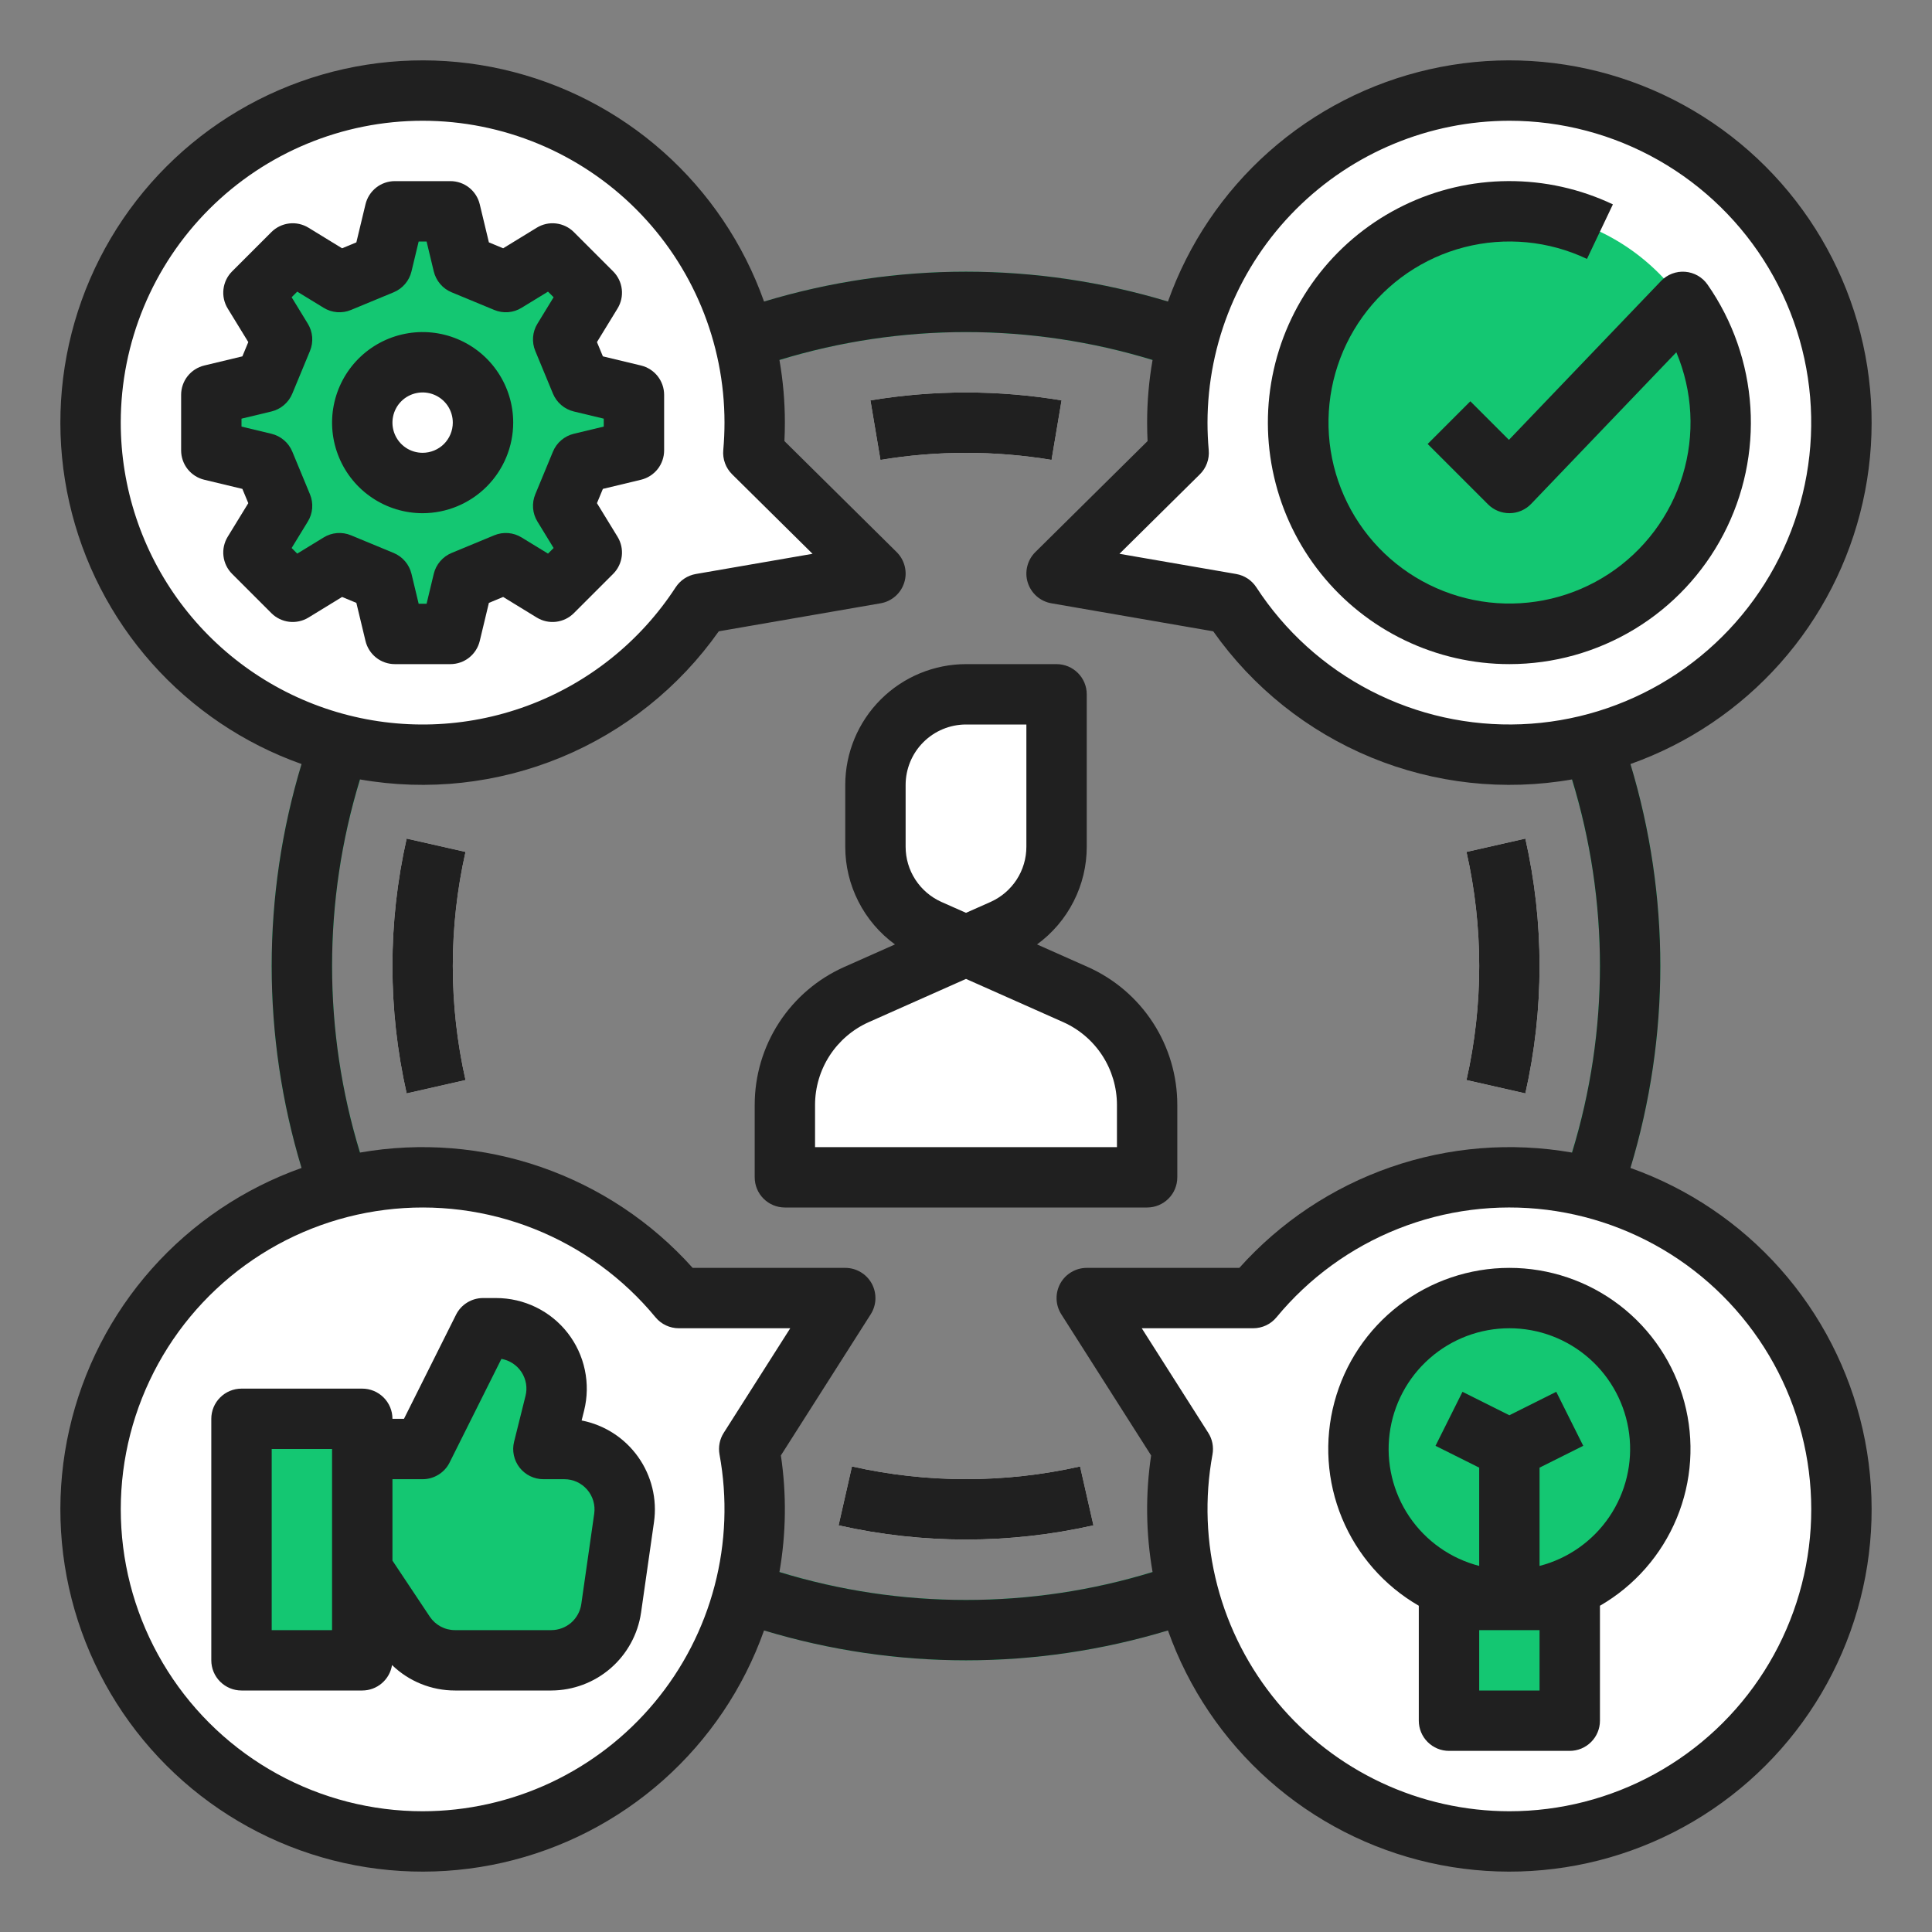 <svg width="60" height="60" viewBox="0 0 60 60" fill="none" xmlns="http://www.w3.org/2000/svg">
<rect x="0" y="0" width="60" height="60" fill="#808080" stroke="none"/>
<path d="M30 51.562C18.11 51.562 8.438 41.89 8.438 30C8.438 18.11 18.11 8.438 30 8.438C41.89 8.438 51.562 18.11 51.562 30C51.562 41.89 41.89 51.562 30 51.562ZM30 10.312C19.144 10.312 10.312 19.144 10.312 30C10.312 40.856 19.144 49.688 30 49.688C40.856 49.688 49.688 40.856 49.688 30C49.688 19.144 40.856 10.312 30 10.312Z" fill="#14C772"/>
<path d="M36.605 14.063C36.577 13.754 36.563 13.441 36.562 13.125C36.563 10.648 37.456 8.253 39.078 6.38C40.699 4.507 42.941 3.281 45.393 2.926C47.845 2.57 50.342 3.109 52.429 4.445C54.516 5.78 56.052 7.822 56.756 10.198C57.46 12.573 57.285 15.122 56.264 17.379C55.242 19.636 53.442 21.45 51.193 22.488C48.944 23.527 46.396 23.72 44.015 23.034C41.635 22.348 39.581 20.827 38.23 18.75L32.812 17.813L36.605 14.063Z" fill="white"/>
<path d="M46.875 19.688C50.499 19.688 53.438 16.749 53.438 13.125C53.438 9.501 50.499 6.562 46.875 6.562C43.251 6.562 40.312 9.501 40.312 13.125C40.312 16.749 43.251 19.688 46.875 19.688Z" fill="#14C772"/>
<path d="M23.267 45C23.724 47.468 23.266 50.019 21.978 52.173C20.69 54.328 18.66 55.939 16.269 56.704C13.878 57.47 11.29 57.337 8.99 56.332C6.69 55.326 4.836 53.516 3.774 51.241C2.713 48.966 2.517 46.383 3.224 43.974C3.931 41.565 5.492 39.497 7.615 38.156C9.737 36.816 12.276 36.295 14.755 36.692C17.233 37.089 19.482 38.376 21.08 40.312H26.25L23.267 45Z" fill="white"/>
<path d="M36.733 45C36.275 47.468 36.734 50.019 38.022 52.173C39.31 54.328 41.34 55.939 43.731 56.704C46.121 57.47 48.709 57.337 51.01 56.332C53.31 55.326 55.164 53.516 56.226 51.241C57.287 48.966 57.483 46.383 56.776 43.974C56.069 41.565 54.508 39.497 52.385 38.156C50.263 36.816 47.724 36.295 45.245 36.692C42.767 37.089 40.517 38.376 38.92 40.312H33.75L36.733 45Z" fill="white"/>
<path d="M23.395 14.063C23.423 13.754 23.437 13.441 23.437 13.125C23.436 10.648 22.544 8.253 20.922 6.38C19.3 4.507 17.059 3.281 14.607 2.926C12.155 2.57 9.657 3.109 7.571 4.445C5.484 5.78 3.948 7.822 3.244 10.198C2.539 12.573 2.714 15.122 3.736 17.379C4.757 19.636 6.557 21.45 8.807 22.488C11.056 23.527 13.604 23.72 15.984 23.034C18.365 22.348 20.418 20.827 21.769 18.75L27.187 17.813L23.395 14.063Z" fill="white"/>
<path d="M35.625 36.562H24.375V34.312C24.375 33.587 24.585 32.877 24.981 32.269C25.376 31.66 25.939 31.18 26.602 30.885L31.142 28.867C31.639 28.646 32.062 28.286 32.358 27.83C32.655 27.374 32.812 26.841 32.812 26.297V21.562H30C29.254 21.562 28.539 21.859 28.011 22.386C27.484 22.914 27.188 23.629 27.188 24.375V26.297C27.188 26.841 27.345 27.374 27.642 27.83C27.938 28.286 28.361 28.646 28.858 28.867L33.398 30.885C34.061 31.18 34.624 31.66 35.019 32.269C35.415 32.877 35.625 33.587 35.625 34.312V36.562Z" fill="white"/>
<path d="M11.25 44.062H7.5V51.562H11.25V44.062Z" fill="#14C772"/>
<path d="M17.526 45H16.875L17.23 43.58C17.299 43.303 17.304 43.015 17.245 42.736C17.186 42.457 17.064 42.196 16.889 41.971C16.714 41.746 16.489 41.565 16.233 41.44C15.977 41.315 15.696 41.25 15.411 41.25H15L13.125 45H11.25V48.75L12.568 50.727C12.74 50.984 12.972 51.195 13.244 51.341C13.516 51.486 13.82 51.562 14.129 51.562H17.124C17.575 51.562 18.011 51.4 18.352 51.104C18.693 50.808 18.916 50.4 18.98 49.953L19.382 47.14C19.42 46.874 19.4 46.603 19.324 46.346C19.248 46.088 19.118 45.849 18.942 45.647C18.766 45.444 18.549 45.281 18.304 45.169C18.06 45.058 17.794 45 17.526 45Z" fill="#14C772"/>
<path d="M19.688 13.988V12.262L18.039 11.867C17.809 11.311 17.721 11.098 17.49 10.541L18.379 9.091C17.72 8.432 17.818 8.53 17.159 7.871L15.709 8.76C15.152 8.529 14.939 8.441 14.383 8.211L13.988 6.562H12.262L11.867 8.211C11.311 8.441 11.098 8.529 10.541 8.76L9.091 7.871C8.432 8.53 8.53 8.432 7.871 9.091L8.76 10.541C8.529 11.098 8.441 11.31 8.211 11.867L6.562 12.262V13.988L8.211 14.383C8.441 14.939 8.529 15.152 8.76 15.709L7.871 17.159C8.53 17.818 8.432 17.72 9.091 18.379L10.541 17.49C11.098 17.721 11.311 17.809 11.867 18.039L12.262 19.688H13.988L14.383 18.039C14.939 17.809 15.152 17.721 15.709 17.49L17.159 18.379C17.818 17.72 17.72 17.818 18.379 17.159L17.49 15.709C17.721 15.152 17.809 14.939 18.039 14.383L19.688 13.988ZM13.125 15C12.754 15 12.392 14.89 12.083 14.684C11.775 14.478 11.535 14.185 11.393 13.842C11.251 13.5 11.214 13.123 11.286 12.759C11.358 12.396 11.537 12.061 11.799 11.799C12.061 11.537 12.396 11.358 12.759 11.286C13.123 11.214 13.5 11.251 13.842 11.393C14.185 11.535 14.478 11.775 14.684 12.083C14.89 12.392 15 12.754 15 13.125C15 13.622 14.803 14.099 14.451 14.451C14.099 14.803 13.622 15 13.125 15Z" fill="#14C772"/>
<path d="M32.657 14.283C30.898 13.991 29.102 13.991 27.343 14.283L27.032 12.434C28.997 12.107 31.003 12.107 32.968 12.434L32.657 14.283Z" fill="white"/>
<path d="M12.629 33.957C12.04 31.352 12.04 28.648 12.629 26.043L14.457 26.457C13.931 28.79 13.931 31.21 14.457 33.542L12.629 33.957Z" fill="white"/>
<path d="M30 47.812C28.669 47.813 27.342 47.665 26.043 47.371L26.458 45.542C28.791 46.067 31.21 46.067 33.543 45.542L33.958 47.371C32.659 47.665 31.332 47.813 30 47.812Z" fill="white"/>
<path d="M47.371 33.957L45.543 33.542C46.07 31.21 46.07 28.79 45.543 26.457L47.371 26.043C47.96 28.648 47.96 31.352 47.371 33.957Z" fill="white"/>
<path d="M46.875 49.688C49.464 49.688 51.562 47.589 51.562 45C51.562 42.411 49.464 40.312 46.875 40.312C44.286 40.312 42.188 42.411 42.188 45C42.188 47.589 44.286 49.688 46.875 49.688Z" fill="#14C772"/>
<path d="M49.17 44.901L48.331 43.224L46.875 43.952L45.42 43.224L44.581 44.901L45.938 45.58V49.688H47.813V45.58L49.17 44.901Z" fill="#14C772"/>
<path d="M48.75 48.75H45V53.438H48.75V48.75Z" fill="#14C772"/>
<path d="M50.923 9.417L46.86 13.66L45.663 12.462L44.337 13.788L46.212 15.663C46.299 15.75 46.402 15.819 46.516 15.866C46.63 15.913 46.752 15.938 46.875 15.937H46.885C47.01 15.936 47.133 15.91 47.248 15.86C47.362 15.81 47.466 15.739 47.552 15.648L52.249 10.743L50.923 9.417Z" fill="#14C772"/>
<path d="M36.562 36.562V34.312C36.562 33.405 36.299 32.518 35.805 31.758C35.311 30.998 34.607 30.397 33.779 30.029L32.206 29.33C32.684 28.981 33.073 28.525 33.341 27.998C33.61 27.471 33.75 26.889 33.75 26.297V21.562C33.75 21.314 33.651 21.075 33.475 20.9C33.3 20.724 33.061 20.625 32.812 20.625H30C29.006 20.626 28.053 21.022 27.35 21.725C26.647 22.428 26.251 23.381 26.25 24.375V26.297C26.25 26.889 26.39 27.471 26.659 27.998C26.927 28.525 27.316 28.982 27.794 29.33L26.221 30.029C25.393 30.397 24.689 30.998 24.195 31.758C23.701 32.518 23.438 33.405 23.438 34.312V36.562C23.438 36.811 23.536 37.05 23.712 37.225C23.888 37.401 24.126 37.5 24.375 37.5H35.625C35.874 37.5 36.112 37.401 36.288 37.225C36.464 37.05 36.562 36.811 36.562 36.562ZM28.125 24.375C28.126 23.878 28.323 23.401 28.675 23.05C29.026 22.698 29.503 22.501 30 22.5H31.875V26.297C31.875 26.66 31.77 27.015 31.572 27.319C31.374 27.623 31.093 27.863 30.762 28.011L30 28.349L29.238 28.011C28.907 27.863 28.626 27.623 28.428 27.319C28.23 27.015 28.125 26.66 28.125 26.297V24.375ZM34.688 35.625H25.312V34.312C25.313 33.768 25.471 33.236 25.767 32.78C26.064 32.324 26.486 31.963 26.983 31.742L30 30.401L33.017 31.742C33.514 31.963 33.936 32.324 34.233 32.78C34.529 33.236 34.687 33.768 34.688 34.312V35.625Z" fill="#202020"/>
<path d="M46.875 20.625C48.245 20.625 49.59 20.249 50.762 19.539C51.934 18.829 52.889 17.811 53.523 16.596C54.157 15.382 54.447 14.016 54.36 12.649C54.273 11.281 53.813 9.963 53.03 8.839C52.951 8.725 52.847 8.63 52.727 8.561C52.606 8.492 52.472 8.451 52.334 8.44C52.195 8.429 52.056 8.45 51.927 8.499C51.797 8.549 51.68 8.626 51.584 8.727L46.861 13.66L45.663 12.462L44.337 13.788L46.212 15.663C46.388 15.839 46.626 15.937 46.875 15.937H46.885C47.01 15.936 47.133 15.91 47.248 15.86C47.362 15.81 47.466 15.739 47.552 15.648L52.06 10.94C52.57 12.151 52.64 13.502 52.257 14.759C51.874 16.016 51.063 17.1 49.965 17.821C48.867 18.542 47.55 18.856 46.245 18.708C44.939 18.559 43.727 17.958 42.818 17.009C41.91 16.06 41.362 14.822 41.271 13.512C41.18 12.201 41.551 10.899 42.319 9.834C43.088 8.768 44.206 8.005 45.478 7.677C46.751 7.35 48.098 7.478 49.285 8.041L50.09 6.347C49.073 5.865 47.962 5.618 46.837 5.624C45.712 5.629 44.603 5.888 43.591 6.381C42.58 6.873 41.692 7.587 40.994 8.469C40.296 9.351 39.805 10.379 39.558 11.477C39.311 12.574 39.314 13.713 39.567 14.809C39.819 15.905 40.315 16.931 41.018 17.809C41.721 18.688 42.612 19.397 43.626 19.884C44.64 20.372 45.75 20.625 46.875 20.625Z" fill="#202020"/>
<path d="M18.063 44.114L18.14 43.807C18.243 43.392 18.251 42.96 18.162 42.542C18.074 42.123 17.891 41.731 17.628 41.394C17.365 41.057 17.029 40.785 16.644 40.597C16.26 40.41 15.838 40.312 15.411 40.312H15C14.826 40.312 14.655 40.361 14.507 40.453C14.359 40.544 14.239 40.675 14.162 40.831L12.546 44.062H12.188C12.188 43.814 12.089 43.575 11.913 43.4C11.737 43.224 11.499 43.125 11.25 43.125H7.5C7.251 43.125 7.013 43.224 6.837 43.4C6.661 43.575 6.562 43.814 6.562 44.062V51.562C6.562 51.811 6.661 52.05 6.837 52.225C7.013 52.401 7.251 52.5 7.5 52.5H11.25C11.473 52.5 11.689 52.42 11.858 52.275C12.028 52.13 12.14 51.93 12.175 51.709C12.699 52.217 13.399 52.5 14.129 52.5H17.124C17.8 52.497 18.453 52.252 18.964 51.809C19.474 51.366 19.81 50.754 19.908 50.085L20.31 47.273C20.412 46.559 20.235 45.833 19.817 45.245C19.399 44.657 18.771 44.252 18.063 44.114ZM10.312 50.625H8.438V45H10.312V50.625ZM18.454 47.008L18.052 49.82C18.019 50.043 17.907 50.247 17.737 50.395C17.567 50.542 17.349 50.624 17.124 50.625H14.129C13.974 50.625 13.822 50.587 13.686 50.514C13.55 50.441 13.434 50.336 13.348 50.208L12.188 48.466V45.938H13.125C13.299 45.938 13.47 45.889 13.618 45.797C13.766 45.706 13.886 45.575 13.963 45.419L15.572 42.201C15.699 42.224 15.82 42.272 15.928 42.343C16.035 42.414 16.127 42.506 16.197 42.614C16.267 42.722 16.314 42.843 16.336 42.97C16.357 43.097 16.352 43.227 16.32 43.352L15.966 44.773C15.931 44.911 15.928 45.055 15.958 45.194C15.988 45.334 16.048 45.465 16.136 45.577C16.224 45.689 16.336 45.78 16.464 45.843C16.592 45.905 16.733 45.938 16.875 45.938H17.526C17.66 45.938 17.793 45.966 17.915 46.022C18.037 46.078 18.146 46.159 18.234 46.261C18.322 46.362 18.387 46.481 18.425 46.61C18.463 46.739 18.473 46.875 18.454 47.008Z" fill="#202020"/>
<path d="M46.875 39.375C45.637 39.375 44.433 39.783 43.451 40.536C42.468 41.29 41.762 42.346 41.442 43.542C41.121 44.738 41.204 46.006 41.678 47.15C42.152 48.294 42.99 49.249 44.062 49.868V53.438C44.062 53.686 44.161 53.925 44.337 54.1C44.513 54.276 44.751 54.375 45 54.375H48.75C48.999 54.375 49.237 54.276 49.413 54.1C49.589 53.925 49.688 53.686 49.688 53.438V49.868C50.76 49.249 51.598 48.294 52.072 47.15C52.546 46.006 52.629 44.738 52.308 43.542C51.988 42.346 51.282 41.29 50.299 40.536C49.317 39.783 48.113 39.375 46.875 39.375ZM47.812 50.625V52.5H45.938V50.625H47.812ZM47.812 48.631V45.579L49.169 44.901L48.331 43.224L46.875 43.952L45.419 43.224L44.581 44.901L45.938 45.579V48.631C45.054 48.403 44.284 47.861 43.771 47.105C43.259 46.35 43.04 45.433 43.155 44.528C43.27 43.622 43.711 42.79 44.396 42.187C45.081 41.583 45.962 41.25 46.875 41.25C47.788 41.25 48.669 41.583 49.354 42.187C50.039 42.79 50.48 43.622 50.595 44.528C50.71 45.433 50.491 46.35 49.979 47.105C49.466 47.861 48.696 48.403 47.812 48.631Z" fill="#202020"/>
<path d="M14.899 19.906L15.183 18.723L15.626 18.539L16.669 19.178C16.849 19.288 17.06 19.335 17.269 19.31C17.478 19.285 17.673 19.191 17.822 19.042L19.042 17.822C19.191 17.673 19.285 17.479 19.31 17.269C19.335 17.06 19.288 16.849 19.178 16.669L18.539 15.626L18.723 15.183L19.906 14.899C20.111 14.85 20.293 14.733 20.424 14.568C20.554 14.403 20.625 14.198 20.625 13.988V12.262C20.625 12.052 20.554 11.847 20.424 11.682C20.293 11.517 20.111 11.4 19.906 11.351L18.723 11.067L18.539 10.624L19.178 9.581C19.288 9.401 19.335 9.19 19.31 8.981C19.285 8.771 19.191 8.577 19.042 8.428L17.822 7.208C17.673 7.059 17.479 6.965 17.269 6.94C17.06 6.915 16.849 6.962 16.669 7.072L15.626 7.711L15.183 7.527L14.899 6.344C14.85 6.139 14.733 5.957 14.568 5.826C14.403 5.696 14.198 5.625 13.988 5.625H12.262C12.052 5.625 11.847 5.696 11.682 5.826C11.517 5.957 11.4 6.139 11.351 6.344L11.067 7.527L10.624 7.711L9.581 7.072C9.401 6.962 9.19 6.915 8.981 6.94C8.772 6.965 8.577 7.059 8.428 7.208L7.208 8.428C7.059 8.577 6.965 8.771 6.94 8.981C6.915 9.19 6.962 9.401 7.072 9.581L7.711 10.624L7.527 11.067L6.344 11.351C6.139 11.4 5.957 11.517 5.826 11.682C5.696 11.847 5.625 12.052 5.625 12.262V13.988C5.625 14.198 5.696 14.403 5.826 14.568C5.957 14.733 6.139 14.85 6.344 14.899L7.527 15.183L7.711 15.626L7.072 16.669C6.962 16.849 6.915 17.06 6.94 17.269C6.965 17.479 7.059 17.673 7.208 17.822L8.428 19.042C8.577 19.191 8.772 19.285 8.981 19.31C9.19 19.334 9.401 19.288 9.581 19.178L10.624 18.539L11.067 18.723L11.351 19.906C11.4 20.111 11.517 20.293 11.682 20.424C11.847 20.554 12.052 20.625 12.262 20.625H13.988C14.198 20.625 14.403 20.554 14.568 20.424C14.733 20.293 14.85 20.111 14.899 19.906ZM13.471 17.821L13.248 18.75H13.002L12.779 17.821C12.744 17.677 12.676 17.543 12.58 17.431C12.484 17.318 12.363 17.23 12.226 17.173L10.9 16.624C10.764 16.567 10.615 16.544 10.468 16.555C10.32 16.567 10.178 16.613 10.052 16.691L9.231 17.193L9.057 17.019L9.559 16.198C9.637 16.072 9.683 15.93 9.695 15.782C9.706 15.635 9.683 15.486 9.626 15.35L9.077 14.024C9.02 13.887 8.932 13.766 8.819 13.67C8.707 13.574 8.573 13.506 8.429 13.471L7.5 13.248V13.002L8.429 12.779C8.573 12.744 8.707 12.676 8.819 12.58C8.932 12.484 9.02 12.363 9.077 12.226L9.626 10.9C9.683 10.764 9.706 10.615 9.695 10.468C9.683 10.32 9.637 10.178 9.559 10.052L9.057 9.231L9.231 9.057L10.052 9.559C10.178 9.637 10.32 9.683 10.468 9.695C10.615 9.706 10.764 9.683 10.9 9.626L12.226 9.077C12.363 9.02 12.484 8.932 12.58 8.819C12.676 8.707 12.745 8.573 12.779 8.429L13.002 7.5H13.248L13.471 8.429C13.506 8.573 13.574 8.707 13.67 8.819C13.766 8.932 13.887 9.02 14.024 9.077L15.35 9.626C15.486 9.683 15.635 9.706 15.782 9.695C15.93 9.683 16.072 9.637 16.198 9.559L17.019 9.057L17.193 9.231L16.691 10.052C16.613 10.178 16.567 10.32 16.555 10.468C16.544 10.615 16.567 10.764 16.624 10.9L17.173 12.226C17.23 12.363 17.318 12.484 17.431 12.58C17.543 12.676 17.677 12.744 17.821 12.779L18.75 13.002V13.248L17.821 13.471C17.677 13.506 17.543 13.574 17.431 13.67C17.318 13.766 17.23 13.887 17.173 14.024L16.624 15.35C16.567 15.486 16.544 15.635 16.555 15.782C16.567 15.93 16.613 16.072 16.691 16.198L17.193 17.019L17.019 17.193L16.198 16.691C16.072 16.613 15.93 16.567 15.782 16.555C15.635 16.544 15.486 16.567 15.35 16.624L14.024 17.173C13.887 17.23 13.766 17.318 13.67 17.431C13.574 17.543 13.505 17.677 13.471 17.821Z" fill="#202020"/>
<path d="M15.938 13.125C15.938 12.569 15.773 12.025 15.463 11.562C15.155 11.1 14.715 10.739 14.201 10.527C13.687 10.314 13.122 10.258 12.576 10.367C12.031 10.475 11.53 10.743 11.136 11.136C10.743 11.53 10.475 12.031 10.367 12.576C10.258 13.122 10.314 13.687 10.527 14.201C10.739 14.715 11.1 15.155 11.562 15.463C12.025 15.773 12.569 15.938 13.125 15.938C13.871 15.937 14.585 15.64 15.113 15.113C15.64 14.585 15.937 13.871 15.938 13.125ZM13.125 14.062C12.94 14.062 12.758 14.008 12.604 13.905C12.45 13.802 12.33 13.655 12.259 13.484C12.188 13.312 12.169 13.124 12.206 12.942C12.242 12.76 12.331 12.593 12.462 12.462C12.593 12.331 12.76 12.242 12.942 12.206C13.124 12.169 13.312 12.188 13.484 12.259C13.655 12.33 13.802 12.45 13.905 12.604C14.008 12.758 14.062 12.94 14.062 13.125C14.062 13.374 13.963 13.612 13.788 13.788C13.612 13.963 13.374 14.062 13.125 14.062Z" fill="#202020"/>
<path d="M50.635 36.272C51.872 32.182 51.872 27.818 50.635 23.728C52.425 23.093 54.026 22.015 55.287 20.595C56.548 19.175 57.429 17.458 57.848 15.605C58.267 13.753 58.21 11.824 57.682 9.999C57.154 8.175 56.173 6.513 54.83 5.17C53.487 3.827 51.825 2.846 50.001 2.318C48.176 1.79 46.247 1.733 44.395 2.152C42.542 2.571 40.825 3.452 39.405 4.713C37.985 5.974 36.907 7.575 36.272 9.365C32.182 8.128 27.818 8.128 23.728 9.365C23.093 7.575 22.015 5.974 20.595 4.713C19.175 3.452 17.458 2.571 15.605 2.152C13.753 1.733 11.824 1.79 9.999 2.318C8.175 2.846 6.513 3.827 5.17 5.17C3.827 6.513 2.846 8.175 2.318 9.999C1.79 11.824 1.733 13.753 2.152 15.605C2.571 17.458 3.452 19.175 4.713 20.595C5.974 22.015 7.575 23.093 9.365 23.728C8.128 27.818 8.128 32.182 9.365 36.272C7.575 36.907 5.974 37.985 4.713 39.405C3.452 40.825 2.571 42.542 2.152 44.395C1.733 46.247 1.79 48.176 2.318 50.001C2.846 51.825 3.827 53.487 5.17 54.83C6.513 56.173 8.175 57.154 9.999 57.682C11.824 58.21 13.753 58.267 15.605 57.848C17.458 57.429 19.175 56.548 20.595 55.287C22.015 54.026 23.093 52.425 23.728 50.635C27.818 51.872 32.182 51.872 36.272 50.635C36.907 52.425 37.985 54.026 39.405 55.287C40.825 56.548 42.542 57.429 44.395 57.848C46.247 58.267 48.176 58.21 50.001 57.682C51.825 57.154 53.487 56.173 54.83 54.83C56.173 53.487 57.154 51.825 57.682 50.001C58.21 48.176 58.267 46.247 57.848 44.395C57.429 42.542 56.548 40.825 55.287 39.405C54.026 37.985 52.425 36.907 50.635 36.272ZM46.875 3.75C48.499 3.75 50.096 4.173 51.508 4.976C52.92 5.779 54.099 6.935 54.93 8.331C55.761 9.727 56.215 11.315 56.247 12.939C56.279 14.563 55.889 16.167 55.114 17.595C54.34 19.023 53.207 20.225 51.828 21.084C50.449 21.942 48.871 22.428 47.248 22.492C45.624 22.557 44.012 22.199 42.569 21.453C41.126 20.708 39.901 19.6 39.016 18.238C38.945 18.13 38.853 18.038 38.746 17.967C38.638 17.896 38.517 17.848 38.39 17.826L34.766 17.199L37.264 14.729C37.362 14.632 37.438 14.514 37.485 14.384C37.532 14.255 37.551 14.116 37.538 13.978C37.513 13.696 37.5 13.409 37.5 13.125C37.503 10.639 38.491 8.257 40.249 6.499C42.007 4.741 44.389 3.753 46.875 3.75ZM3.75 13.125C3.75 10.639 4.738 8.254 6.496 6.496C8.254 4.738 10.639 3.75 13.125 3.75C15.611 3.75 17.996 4.738 19.754 6.496C21.512 8.254 22.5 10.639 22.5 13.125C22.5 13.41 22.487 13.697 22.462 13.978C22.449 14.116 22.468 14.255 22.515 14.384C22.562 14.514 22.638 14.632 22.736 14.729L25.234 17.199L21.61 17.826C21.483 17.848 21.362 17.896 21.254 17.967C21.147 18.038 21.055 18.13 20.984 18.238C19.882 19.932 18.262 21.224 16.365 21.923C14.468 22.621 12.397 22.688 10.459 22.113C8.522 21.538 6.822 20.352 5.613 18.733C4.404 17.113 3.75 15.146 3.75 13.125ZM13.125 56.25C11.545 56.25 9.991 55.851 8.607 55.089C7.223 54.328 6.054 53.229 5.208 51.895C4.362 50.561 3.867 49.035 3.769 47.458C3.67 45.882 3.972 44.306 4.646 42.877C5.319 41.448 6.343 40.213 7.622 39.285C8.901 38.358 10.393 37.769 11.96 37.573C13.528 37.376 15.119 37.579 16.587 38.163C18.055 38.746 19.352 39.691 20.357 40.909C20.445 41.016 20.556 41.102 20.681 41.161C20.806 41.219 20.942 41.25 21.08 41.25H24.542L22.477 44.497C22.349 44.696 22.303 44.937 22.345 45.169C22.594 46.522 22.542 47.913 22.194 49.243C21.846 50.574 21.209 51.811 20.329 52.868C19.45 53.925 18.348 54.776 17.103 55.361C15.858 55.945 14.5 56.249 13.125 56.25ZM30 49.688C28.036 49.689 26.083 49.397 24.206 48.821C24.415 47.624 24.43 46.402 24.251 45.2L27.041 40.816C27.131 40.674 27.182 40.511 27.187 40.343C27.192 40.175 27.153 40.009 27.072 39.861C26.991 39.714 26.872 39.591 26.727 39.506C26.583 39.42 26.418 39.375 26.25 39.375H21.511C20.235 37.949 18.616 36.873 16.809 36.246C15.001 35.619 13.064 35.464 11.179 35.794C10.024 32.018 10.024 27.982 11.179 24.206C13.282 24.574 15.445 24.337 17.418 23.523C19.391 22.709 21.092 21.35 22.322 19.606L27.347 18.736C27.517 18.707 27.675 18.631 27.805 18.518C27.935 18.404 28.03 18.258 28.082 18.093C28.134 17.929 28.139 17.754 28.097 17.587C28.056 17.419 27.969 17.267 27.847 17.146L24.361 13.698C24.37 13.508 24.375 13.316 24.375 13.125C24.375 12.473 24.319 11.822 24.206 11.179C27.982 10.024 32.018 10.024 35.794 11.179C35.681 11.822 35.625 12.473 35.625 13.125C35.625 13.316 35.63 13.507 35.639 13.698L32.153 17.146C32.031 17.267 31.944 17.419 31.903 17.587C31.861 17.754 31.866 17.929 31.918 18.093C31.97 18.258 32.066 18.404 32.195 18.518C32.325 18.631 32.483 18.707 32.653 18.736L37.678 19.606C38.908 21.35 40.609 22.709 42.582 23.523C44.555 24.337 46.718 24.574 48.821 24.206C49.977 27.982 49.977 32.018 48.821 35.794C46.936 35.464 44.999 35.619 43.191 36.246C41.383 36.873 39.765 37.949 38.489 39.375H33.75C33.582 39.375 33.417 39.42 33.273 39.506C33.128 39.591 33.009 39.714 32.928 39.861C32.847 40.009 32.808 40.175 32.813 40.343C32.818 40.511 32.869 40.674 32.959 40.816L35.749 45.2C35.57 46.402 35.585 47.624 35.794 48.821C33.917 49.397 31.964 49.689 30 49.688ZM46.875 56.25C45.5 56.249 44.142 55.945 42.897 55.361C41.652 54.776 40.55 53.925 39.671 52.868C38.791 51.811 38.154 50.574 37.806 49.243C37.458 47.913 37.406 46.522 37.655 45.169C37.697 44.937 37.651 44.696 37.523 44.497L35.458 41.25H38.92C39.058 41.25 39.194 41.219 39.319 41.161C39.444 41.102 39.555 41.016 39.643 40.909C40.648 39.691 41.945 38.746 43.413 38.163C44.881 37.579 46.472 37.376 48.04 37.572C49.607 37.769 51.1 38.358 52.379 39.285C53.657 40.213 54.681 41.448 55.355 42.877C56.029 44.306 56.33 45.882 56.232 47.458C56.133 49.035 55.638 50.561 54.792 51.895C53.947 53.23 52.777 54.328 51.393 55.09C50.009 55.851 48.455 56.25 46.875 56.25Z" fill="#202020"/>
<path d="M32.657 14.283L32.968 12.434C31.003 12.107 28.997 12.107 27.032 12.434L27.343 14.283C29.102 13.991 30.898 13.991 32.657 14.283Z" fill="#202020"/>
<path d="M12.629 26.043C12.04 28.648 12.04 31.352 12.629 33.957L14.457 33.542C13.931 31.21 13.931 28.79 14.457 26.457L12.629 26.043Z" fill="#202020"/>
<path d="M26.458 45.542L26.043 47.371C28.648 47.959 31.352 47.959 33.958 47.371L33.543 45.542C31.21 46.067 28.791 46.067 26.458 45.542Z" fill="#202020"/>
<path d="M47.371 33.957C47.96 31.352 47.96 28.648 47.371 26.043L45.543 26.457C46.07 28.79 46.07 31.21 45.543 33.542L47.371 33.957Z" fill="#202020"/>
</svg>
